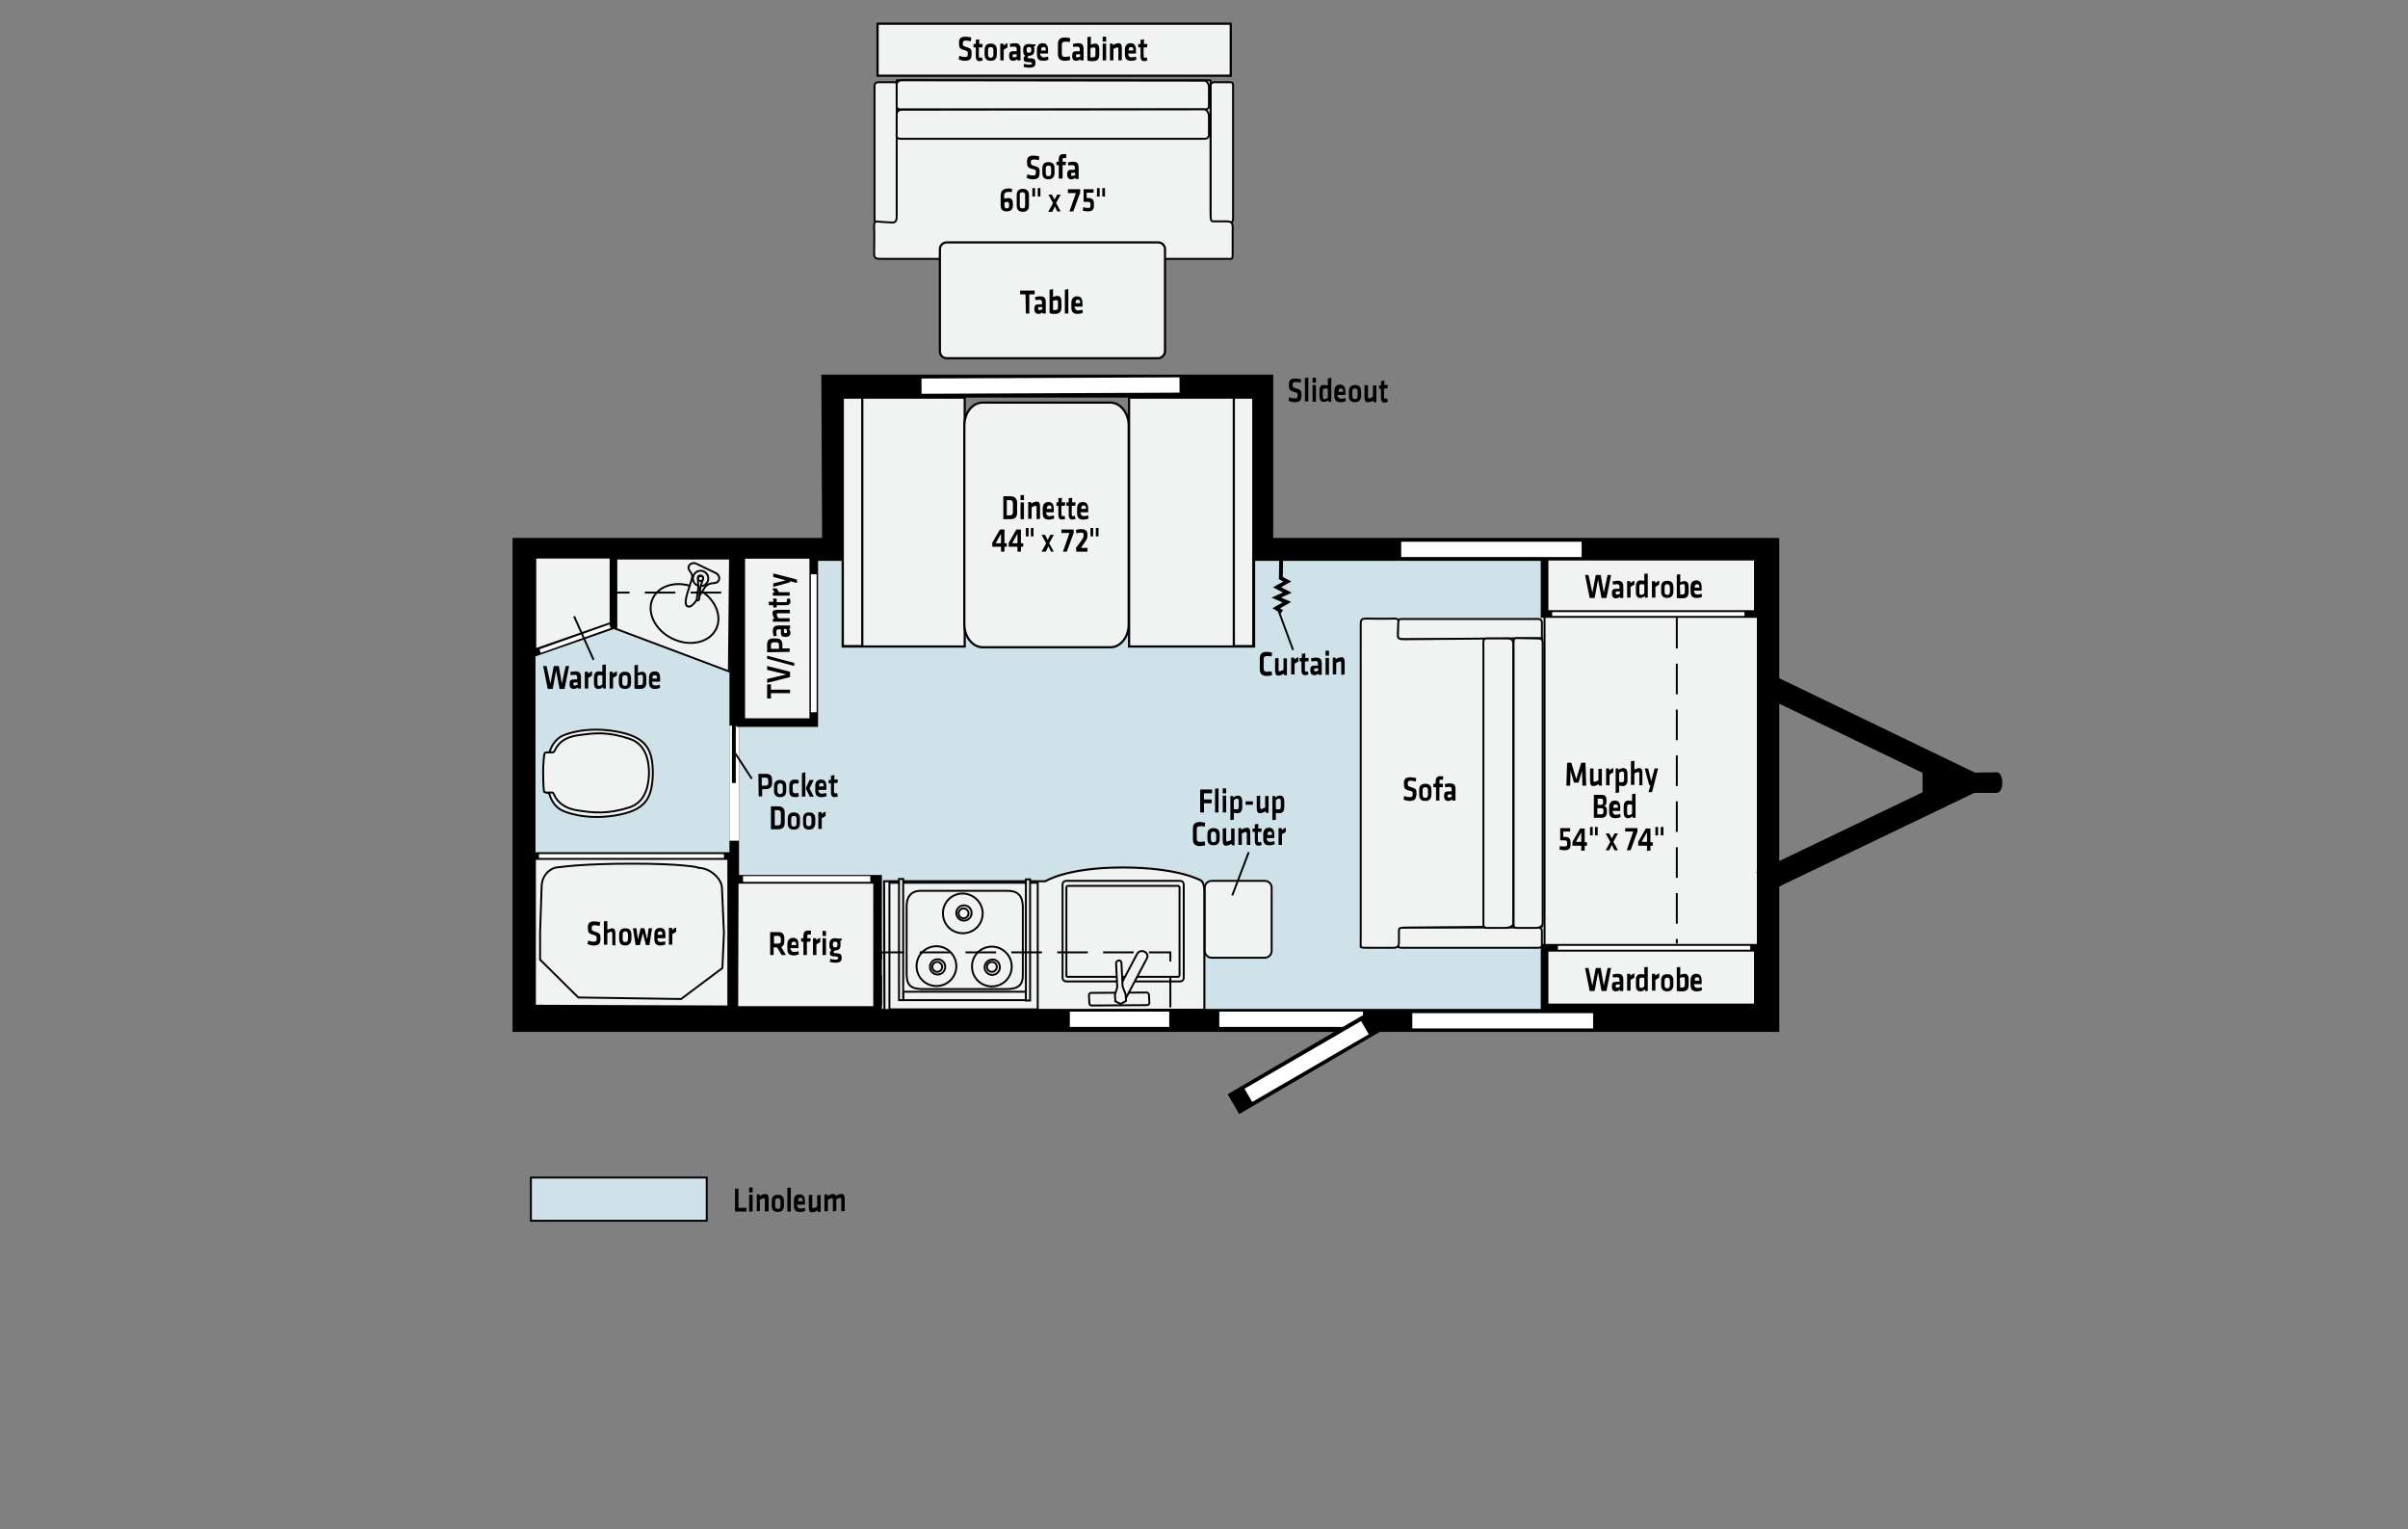 <?xml version="1.0" encoding="utf-8"?>
<!-- Generator: Adobe Illustrator 24.3.0, SVG Export Plug-In . SVG Version: 6.00 Build 0)  -->
<svg version="1.1" id="Layer_1" xmlns="http://www.w3.org/2000/svg" xmlns:xlink="http://www.w3.org/1999/xlink" x="0px" y="0px"
	 viewBox="0 0 630 400" style="enable-background:new 0 0 630 400;" xml:space="preserve">
<rect x="0" y="0" width="630" height="400" fill="#808080" stroke="none"/>
<style type="text/css">
	.st0{fill:#F1F2F2;stroke:#000000;stroke-width:0.5;stroke-linejoin:round;stroke-miterlimit:11.474;}
	.st1{fill:#F1F2F2;stroke:#000000;stroke-width:0.5;stroke-linejoin:round;stroke-miterlimit:11.474;}
	.st2{fill:#F1F2F2;stroke:#000000;stroke-width:0.572;}
	.st3{fill:#F1F2F2;stroke:#000000;stroke-width:0.5;}
	.st4{fill-rule:evenodd;clip-rule:evenodd;fill:#D0E2E9;}
	.st5{fill:none;stroke:#000000;stroke-width:6;}
	.st6{fill:none;stroke:#FFFFFF;stroke-width:4;}
	.st7{fill:none;stroke:#FFFFFF;}
	.st8{fill:#F1F2F2;stroke:#000000;stroke-width:2;}
	.st9{fill:#F1F2F2;stroke:#000000;stroke-width:0.496;stroke-linejoin:round;stroke-miterlimit:11.474;}
	.st10{fill:none;stroke:#000000;stroke-width:0.5;}
	.st11{fill:none;stroke:#000000;stroke-width:0.5;stroke-dasharray:8,4;}
	.st12{fill:#F1F2F2;stroke:#000000;stroke-width:0.532;}
	.st13{fill:none;stroke:#000000;}
	.st14{fill:none;stroke:#000000;stroke-width:2.5;}
	.st15{fill:none;stroke:#FFFFFF;stroke-width:2.5;}
	.st16{fill:#F1F2F2;stroke:#000000;stroke-width:0.5;stroke-miterlimit:11.474;}
	.st17{fill:#F1F2F2;stroke:#000000;stroke-width:2.25;}
	.st18{fill:none;stroke:#FFFFFF;stroke-width:1.5;}
	.st19{fill:#F1F2F2;stroke:#000000;stroke-width:2.253;}
	.st20{fill:#F1F2F2;stroke:#000000;stroke-width:0.5;stroke-miterlimit:4;}
	.st21{enable-background:new    ;}
	.st22{fill-rule:evenodd;clip-rule:evenodd;fill:#D0E2E9;stroke:#000000;stroke-width:0.5;}
</style>
<g id="Layer_1_1_">
	<path class="st0" d="M233.9,58.2c0.6,0,0.8-0.4,0.8-1c0-0.6,0-33.8,0-34.7c0-0.9-0.2-1-0.9-1c-0.7,0-3.7,0-4.1,0
		c-0.4,0-0.9,0.3-0.9,1c0,0.7,0,33.9,0,34.7c0,0.8,0.3,1.1,0.7,1.1C229.9,58.2,233.9,58.2,233.9,58.2z"/>
	<path class="st0" d="M321.8,58.2c0.6,0,0.8-0.4,0.8-1c0-0.6,0-33.8,0-34.7c0-0.9-0.2-1-0.9-1s-3.7,0-4.1,0c-0.4,0-0.9,0.3-0.9,1
		c0,0.7,0,33.9,0,34.7c0,0.8,0.3,1.1,0.7,1.1C317.8,58.2,321.8,58.2,321.8,58.2z"/>
	<path class="st1" d="M230.2,58c-0.8,0-1.6-0.5-1.5,1.4s0,5.5,0,6.7s0.1,1.6,1.7,1.6c1.6,0,89.9,0,90.9,0s1.2,0.2,1.2-1.2
		s0-6.2,0-7.1c0-0.8-0.1-1.5-1.6-1.5s-2.3,0-3.2,0s-1,0-1-2.8s0-34.1,0-34.1h-82.1c0,0,0,34.5,0,35.7c0,1.1-0.4,1.5-1.1,1.5
		C232.7,58.2,230.2,58,230.2,58z"/>
	<path class="st0" d="M234.6,27.6c0,0-0.2,1,1,1c1.3,0,78.7,0,79.7,0s1-0.8,1-0.8s0-4.1,0-5s-0.6-1.7-1.3-1.7c-1,0-78.2-0.1-79-0.1
		s-1.4,0.4-1.4,1.2C234.6,23,234.6,27.6,234.6,27.6z"/>
	<path class="st0" d="M234.6,35.1c0,0-0.3,1.2,0.9,1.2c1.3,0,78.7,0,79.7,0s1.1-0.9,1.1-0.9s0-4.1,0-5s-0.6-1.8-1.3-1.8
		c-1,0-78.2,0.1-79,0.1s-1.4,0.4-1.4,1.2S234.6,35.1,234.6,35.1z"/>
	<path class="st2" d="M303,93.7h-55.3c-1,0-1.8-0.8-1.8-1.8V65.2c0-1,0.8-1.8,1.8-1.8H303c1,0,1.8,0.8,1.8,1.8V92
		C304.7,92.9,303.9,93.7,303,93.7z"/>
	<rect x="229.6" y="6.2" class="st2" width="92.4" height="13.6"/>
	<g id="galley_sink_2_">
		<path class="st3" d="M278.4,235c-0.1-1.5,1.2-2.8,2.9-2.8l27.3,0c1.7,0,3.1,1.2,3.2,2.7l0.2,19.6c0.1,1.5-1.2,2.8-3,2.8l-27.3,0
			c-1.7,0-3.1-1.2-3.2-2.7L278.4,235z"/>
		<path class="st3" d="M280.1,236.7c-0.1-1.5,1.4-2.8,3.2-2.8l23.5,0.1c1.9,0,3.4,1.2,3.5,2.7l0.1,16.5c0.1,1.5-1.4,2.8-3.2,2.8
			l-23.5,0c-1.9,0-3.4-1.2-3.5-2.7L280.1,236.7z"/>
		<g>
			<path class="st3" d="M302.6,261.6c0.4,0,0.6-0.3,0.6-0.6l-0.1-2.1c0-0.3-0.3-0.6-0.6-0.6l-14.5,0.1c-0.4,0-0.6,0.3-0.6,0.6
				l0.1,2.1c0,0.3,0.3,0.6,0.6,0.6L302.6,261.6z"/>
			<path class="st3" d="M302.6,249.2c0.3-0.6,0-1.4-0.7-1.7l0,0c-0.7-0.3-1.5-0.1-1.9,0.6l-5.6,10.6c-0.3,0.6,0,1.4,0.7,1.7l0,0
				c0.7,0.3,1.5,0.1,1.9-0.6L302.6,249.2z"/>
			<path class="st3" d="M294.6,250.5l0.3,6.3l-0.6,2l0.1,1.7l1.4,0.7l1.4-0.8l-0.1-1.7l-0.8-2.1l-0.3-6.2c0-0.3-0.3-0.6-0.7-0.6
				C294.8,250,294.6,250.2,294.6,250.5z"/>
		</g>
	</g>
	<polyline id="Floor_1_" class="st4" points="460.8,142.9 460.8,266.6 137,266.6 137,142.9 	"/>
	<polygon class="st5" points="462.5,143.7 462.5,266.9 137.1,266.9 137.1,143.7 218.1,143.7 217.9,101 330.1,101 330.1,143.7 	"/>
	<g id="Dinette_1_">
		<rect x="220.5" y="104" class="st2" width="31.9" height="65.1"/>
		<rect x="295.4" y="104" class="st2" width="32.7" height="65.1"/>
		<path class="st2" d="M295.3,163.3c0,3.3-2.1,6-4.8,6h-33.4c-2.6,0-4.8-2.7-4.8-6v-52c0-3.3,2.1-6,4.8-6h33.4c2.6,0,4.8,2.7,4.8,6
			V163.3z"/>
		<rect x="322.8" y="104" class="st2" width="5.1" height="65"/>
		<rect x="220.5" y="104" class="st2" width="5.1" height="65"/>
	</g>
	<line id="window_1_" class="st6" x1="308.6" y1="100.7" x2="241.1" y2="101"/>
	<rect id="Bed" x="404.1" y="161.2" class="st3" width="55.8" height="88.1"/>
	<g id="Shell">
		<g id="Towbar_1_">
			<polyline class="st5" points="461.1,178.6 515.2,204.7 460.8,230.8 			"/>
			<polygon points="503,196.6 503,212.9 518.1,205.1 			"/>
			<path d="M515.4,202.1c0,0,5.4-0.1,7.1-0.1c1.7,0,2,5.4-0.2,5.4c-2.1,0-7.2,0-7.2,0S515.4,201.8,515.4,202.1z"/>
		</g>
	</g>
	<g id="cabinDoor">
		<line id="entry" class="st6" x1="319" y1="266.6" x2="356.6" y2="266.6"/>
		<line class="st5" x1="322.7" y1="288.8" x2="360.7" y2="266.6"/>
		<line class="st6" x1="326.6" y1="286.5" x2="357.1" y2="268.8"/>
	</g>
	<g id="Pantry_1_">
		<line class="st7" x1="209.6" y1="189.5" x2="209.6" y2="150.2"/>
	</g>
	<g id="Wardrobe_1_">
		<rect x="404.1" y="145.6" class="st8" width="55.8" height="15"/>
		<line class="st7" x1="456.4" y1="160.6" x2="406.1" y2="160.6"/>
		<rect x="404.1" y="247.9" class="st8" width="55.8" height="15.6"/>
		<line class="st7" x1="407.6" y1="247.9" x2="457.9" y2="247.9"/>
	</g>
	<g id="Sofa_1_">
		<path class="st0" d="M365.7,166.5c0,0.5,0.4,0.7,1,0.7c0.6,0,34.7,0,35.6,0s1.1-0.2,1.1-0.8s0-3.4,0-3.7s-0.3-0.8-1-0.8
			s-34.8,0-35.6,0c-0.9,0-1.1,0.3-1.1,0.6C365.7,162.9,365.7,166.5,365.7,166.5z"/>
		<path class="st0" d="M365.7,247.2c0,0.5,0.4,0.7,1,0.7c0.6,0,34.7,0,35.6,0s1.1-0.2,1.1-0.8c0-0.6,0-3.4,0-3.7s-0.3-0.8-1-0.8
			s-34.8,0-35.6,0c-0.9,0-1.1,0.3-1.1,0.6C365.7,243.6,365.7,247.2,365.7,247.2z"/>
		<path class="st0" d="M365.8,163.2c0-0.8,0.5-1.5-1.4-1.4c-1.9,0.1-5.5,0-6.8,0c-1.3,0-1.6,0.1-1.6,1.6c0,13.7,0,94.8,0,83.4
			c0,0.9-0.2,1.1,1.3,1.1s6.4,0,7.2,0s1.5-0.1,1.5-1.5s0-2.1,0-2.9c0-0.8,0-0.9,2.9-0.9s34.6-0.3,34.6-0.3v-75.4
			c0,0-35.1,0.3-36.3,0.3s-1.5-0.3-1.5-1C365.7,165.5,365.8,163.2,365.8,163.2z"/>
		<path class="st9" d="M397,166.9c0,0-1-0.2-1,0.9c0,1.2,0,73,0,74s0.8,0.9,0.8,0.9s4.2,0,5.1,0s1.7-0.5,1.7-1.2
			c0-0.9,0-72.7,0-73.4c0-0.8-0.4-1.1-1.2-1.1S397,166.9,397,166.9z"/>
		<path class="st9" d="M389.1,167c0,0-1-0.2-1,0.9c0,1.2,0,73,0,73.9c0,0.9,0.8,0.9,0.8,0.9s4.2,0,5.1,0c0.9,0,1.9-0.5,1.9-1.1
			c0-0.9,0-72.6,0-73.4s-0.6-1.2-1.4-1.2C393.8,167,389.1,167,389.1,167z"/>
	</g>
	<g id="DividerCurtain_1_">
		<path class="st10" d="M408.3,154.1"/>
		<path class="st10" d="M397.6,154.1"/>
	</g>
	<line id="window_3_" class="st6" x1="369.5" y1="267" x2="416.8" y2="267"/>
	<line id="window_4_" class="st6" x1="279.9" y1="266.6" x2="305.9" y2="266.6"/>
	<line id="window_2_" class="st6" x1="413.8" y1="143.7" x2="366.6" y2="143.7"/>
	<line id="Overhead" class="st11" x1="438.7" y1="161.6" x2="438.7" y2="246.8"/>
	<path class="st12" d="M231.4,264.2l83.7-0.1c0,0,0-28.9,0-31.1s-0.9-2.7-0.9-2.7s-5.8-3.4-20.5-3.4s-20.2,3.6-20.2,3.6h-42.2
		L231.4,264.2z"/>
	<g>
		<g>
			<rect x="232.7" y="230.9" class="st3" width="38.8" height="33.1"/>
			<rect x="236.3" y="259.4" class="st10" width="32.1" height="2.2"/>
			<rect x="235.2" y="229.9" class="st3" width="1.1" height="31.7"/>
			<rect x="268.4" y="230" class="st3" width="1.1" height="31.7"/>
			<path class="st10" d="M267.6,254.7c0.1,3-1.2,3.9-4,4h-22.5c-2.9-0.1-3.9-1.1-3.9-4V237c0-2.2,1-4.1,3.9-4h22.5
				c2.8,0,3.9,1.4,4,4V254.7z"/>
			<path class="st10" d="M257.1,238.9c0,2.9-2.3,5.2-5.2,5.2s-5.2-2.3-5.2-5.2s2.3-5.2,5.2-5.2C254.8,233.8,257.1,236.1,257.1,238.9
				z"/>
			<path class="st10" d="M254.2,238.8c0,1.1-0.9,2-2,2c-1.1,0-2-0.9-2-2c0-1.1,0.9-2,2-2C253.3,236.8,254.2,237.7,254.2,238.8z"/>
			<path class="st10" d="M246.5,252.9c0,0.7-0.6,1.3-1.3,1.3c-0.7,0-1.3-0.6-1.3-1.3c0-0.7,0.6-1.3,1.3-1.3
				C245.9,251.6,246.5,252.2,246.5,252.9z"/>
			<path class="st10" d="M260.8,252.9c0,0.7-0.6,1.3-1.3,1.3c-0.7,0-1.3-0.6-1.3-1.3c0-0.7,0.6-1.3,1.3-1.3
				C260.3,251.6,260.8,252.2,260.8,252.9z"/>
			<path class="st10" d="M253.4,238.9c0,0.7-0.6,1.3-1.3,1.3c-0.7,0-1.3-0.6-1.3-1.3c0-0.7,0.6-1.3,1.3-1.3
				C252.8,237.6,253.4,238.2,253.4,238.9z"/>
			<path class="st10" d="M247.3,252.9c0,1.1-0.9,2-2,2c-1.1,0-2-0.9-2-2s0.9-2,2-2C246.4,250.9,247.3,251.8,247.3,252.9z"/>
			<path class="st10" d="M261.6,253c0,1.1-0.9,2-2,2s-2-0.9-2-2s0.9-2,2-2C260.7,250.9,261.6,251.8,261.6,253z"/>
			<path class="st10" d="M250.2,252.7c0,2.9-2.3,5.2-5.2,5.2s-5.2-2.3-5.2-5.2s2.3-5.2,5.2-5.2S250.2,249.9,250.2,252.7z"/>
			<path class="st10" d="M264.7,252.8c0,2.9-2.3,5.2-5.2,5.2s-5.2-2.3-5.2-5.2s2.3-5.2,5.2-5.2C262.4,247.6,264.7,250,264.7,252.8z"
				/>
		</g>
	</g>
	<polyline class="st13" points="335.2,145.8 335.1,151.2 336.8,152.1 334.1,153.6 336.8,155 333.9,156.3 336.7,157.5 333.9,159.1 
		335.4,160 	"/>
	<g id="Door">
		<line class="st14" x1="192.1" y1="144.9" x2="192.1" y2="263.9"/>
	</g>
	<line class="st15" x1="192.1" y1="219.9" x2="192.1" y2="189.8"/>
	<line class="st13" x1="192" y1="170.7" x2="192" y2="204.8"/>
	<polygon class="st3" points="190.7,175.6 160.1,164.1 160.1,146.1 191,146.1 	"/>
	<g id="Toilet">
		<path class="st16" d="M143.2,197c0,0,0.4,0.1,0.7-0.6c0.2-0.7,1.2-3.3,3.9-4.2c0,0,5.2-2.3,13.3-0.9c7.9,1.4,9.7,4.5,9.7,11.1v0
			c-0.2,6.6-2,9.6-9.9,10.9c-8.1,1.3-13.3-1.1-13.3-1.1c-2.7-1-3.6-3.6-3.8-4.3c-0.2-0.7-0.7-0.6-0.7-0.6L143.2,197z"/>
		<path class="st16" d="M169.8,202.3c-0.1,2.2-0.4,7.4-5.2,8.9c-5.7,1.8-9.3,1.4-13.3,0.8c-4.9-0.7-6.1-3.6-6.3-4.1
			c-0.3-0.5-0.2-0.6-0.7-0.6s-0.1,0-1.1,0s-0.9-0.3-0.9-0.6c-0.1-0.4-0.2-2.6-0.2-4.6V202c0-2,0.2-4.2,0.3-4.6c0.1-0.4,0-0.6,1-0.6
			c1,0,0.6,0,1.1,0s0.4-0.2,0.7-0.6c0.3-0.5,1.3-3.3,6.2-3.9c4.2-0.6,7.6-1,13.5,1C169.5,194.9,169.8,200.1,169.8,202.3z"/>
	</g>
	<g id="Shower_1_">
		<polygon class="st8" points="139.2,263.8 139.2,223.9 143.4,223.9 164.6,223.9 187.2,223.9 191.3,223.9 191.3,264 		"/>
		<polyline class="st7" points="141,223.9 164.4,223.9 189.4,223.9 		"/>
	</g>
	<g id="Pantry_2_">
		<rect x="193.8" y="145" class="st17" width="19.1" height="44"/>
		<line class="st18" x1="212.9" y1="186.3" x2="212.9" y2="150.2"/>
	</g>
	<g id="Wardrobe">
		<polygon class="st8" points="160.5,145.1 139.3,145.1 139.3,170.9 160.5,163.5 		"/>
		<line class="st7" x1="159.6" y1="163.8" x2="141.3" y2="170.3"/>
	</g>
	<g id="refrig">
		<polygon class="st19" points="192.1,230 229.6,230 229.6,264.3 192,264.3 		"/>
		<line class="st18" x1="194.4" y1="229.9" x2="227.7" y2="229.9"/>
	</g>
	<path class="st3" d="M165.3,225.9c-13,0-18.8,0.9-18.8,0.9c-2.7,0-4.8,2.3-4.8,5.2l-0.4,12v7l10,9.9l26.9,0.4l10.8-8.1l0.4-9.1
		l-0.5-11.6c0-2.9-3.4-5.5-6.1-5.5C182.8,226.8,178.2,225.9,165.3,225.9z"/>
	<g>
		<g>
			
				<ellipse transform="matrix(0.436 -0.9 0.9 0.436 -43.536 251.641)" class="st20" cx="179.1" cy="160.6" rx="7.3" ry="9.2"/>
			<path class="st3" d="M188,151.9c-0.4,0.7-1.4,0.6-1.9,0.7s-1.2,0.3-1.8,1.2c-1.4,2-3,5.4-4.4,4.8c-1.3-0.6,0.2-4.1,0.9-6.5
				c0.4-1.1,0.4-1.6,0.1-2.1c-0.3-0.5-1-1.2-0.7-1.9l0,0c0.3-0.7,1.2-1,1.9-0.7l5.2,2.5C188.1,150.3,188.4,151.2,188,151.9
				L188,151.9z"/>
		</g>
		<path class="st3" d="M184.2,149.5c1,0.5,1.4,1.7,0.9,2.7c-0.5,1-1.7,1.4-2.7,0.9s-1.4-1.7-0.9-2.7
			C182,149.4,183.2,149,184.2,149.5z"/>
		<path class="st3" d="M182.6,151.6l0.1,2.1c0,0-0.3,2.4-0.4,2.9c0,0.6,0.5,0.6,0.6,0.1s0.3-2.4,0.3-2.9s0.6-1.8,0.7-2.3
			c0.1-0.4,0.1-0.9-0.7-1C182.4,150.6,182.6,151.3,182.6,151.6z"/>
		<path class="st3" d="M183.6,150.7c0.3,0.2,0.5,0.6,0.3,0.9s-0.6,0.5-0.9,0.3s-0.5-0.6-0.3-0.9S183.2,150.6,183.6,150.7z"/>
	</g>
	<polyline id="Overhead_5_" class="st11" points="191.2,145.5 191.2,155 160.9,155 160.9,145.5 	"/>
	<path class="st3" d="M330.9,250.5H317c-1,0-1.8-0.8-1.8-1.8v-16.5c0-1,0.8-1.8,1.8-1.8h13.9c1,0,1.8,0.8,1.8,1.8v16.5
		C332.7,249.7,331.9,250.5,330.9,250.5z"/>
	<g>
		<g>
			<path class="st3" d="M278,255.8v-24.5c0-0.5,0.4-0.9,0.9-0.9h29.9c0.5,0,0.9,0.4,0.9,0.9v24.5c0,0.5-0.4,0.9-0.9,0.9h-29.9
				C278.4,256.7,278,256.3,278,255.8z"/>
			<path class="st3" d="M279,255.2v-23.1c0-0.2,0.2-0.4,0.4-0.4h28.8c0.2,0,0.4,0.2,0.4,0.4v23c0,0.2-0.2,0.4-0.4,0.4h-28.8
				C279.2,255.6,279,255.4,279,255.2z"/>
		</g>
		<g>
			<path class="st3" d="M300.1,262.9c0.4,0,0.6-0.3,0.6-0.6l-0.1-2.1c0-0.3-0.3-0.6-0.6-0.6l-14.5,0.1c-0.4,0-0.6,0.3-0.6,0.6
				l0.1,2.1c0,0.3,0.3,0.6,0.6,0.6L300.1,262.9z"/>
			<path class="st3" d="M300.1,250.6c0.3-0.6,0-1.4-0.7-1.7l0,0c-0.7-0.3-1.5-0.1-1.9,0.6l-5.6,10.6c-0.3,0.6,0,1.4,0.7,1.7l0,0
				c0.7,0.3,1.5,0.1,1.9-0.6L300.1,250.6z"/>
			<path class="st3" d="M292,251.9l0.3,6.3l-0.6,2l0.1,1.7l1.4,0.7l1.4-0.8l-0.1-1.7l-0.8-2.1l-0.3-6.2c0-0.3-0.3-0.6-0.7-0.6
				C292.3,251.3,292,251.6,292,251.9z"/>
		</g>
	</g>
	<polyline id="Overhead_1_" class="st11" points="306.2,263.5 306.2,249.1 230.5,249.1 230.5,263.5 	"/>
</g>
<g id="copy">
	<g>
		<g class="st21">
			<path d="M268.3,77h-1.4v-1h3.8v1h-1.4v5h-0.9L268.3,77L268.3,77z"/>
			<path d="M273.6,82h-0.8l-0.1-0.3c-0.3,0.3-0.7,0.4-1.1,0.4c-0.7,0-1-0.6-1-1.3c0-0.9,0.3-1.2,1.1-1.2h0.9v-0.5
				c0-0.5-0.1-0.7-0.7-0.7c-0.3,0-0.7,0.1-1,0.1l-0.1-0.8c0.4-0.1,0.9-0.2,1.3-0.2c1.2,0,1.5,0.5,1.5,1.6L273.6,82L273.6,82z
				 M272.7,80.3H272c-0.3,0-0.4,0.1-0.4,0.4c0,0.3,0.1,0.4,0.4,0.4c0.3,0,0.5-0.1,0.7-0.2L272.7,80.3L272.7,80.3z"/>
			<path d="M277.7,80.3c0,1.1-0.3,1.8-1.7,1.8c-0.4,0-1,0-1.4-0.2v-6.1l0.9-0.2v2.1c0.3-0.1,0.7-0.3,1.1-0.3c0.8,0,1.1,0.6,1.1,1.5
				V80.3z M275.6,81.1c0.2,0,0.4,0,0.5,0c0.6,0,0.7-0.3,0.7-0.8V79c0-0.3-0.1-0.5-0.5-0.5c-0.3,0-0.6,0.1-0.8,0.2V81.1z"/>
			<path d="M278.6,82v-6.2l0.9-0.2V82H278.6z"/>
			<path d="M282.1,81.2c0.4,0,0.7-0.1,1.1-0.2l0.1,0.8c-0.4,0.2-0.9,0.3-1.4,0.3c-1.2,0-1.6-0.6-1.6-1.7v-1.2c0-0.9,0.4-1.7,1.5-1.7
				s1.4,0.8,1.4,1.8v0.9h-2.1v0.2C281.4,80.9,281.5,81.2,282.1,81.2z M281.4,79.3h1.2v-0.2c0-0.4-0.1-0.7-0.6-0.7
				c-0.5,0-0.6,0.3-0.6,0.7V79.3z"/>
		</g>
	</g>
	<g>
		<g class="st21">
			<path d="M270.2,46.9c-0.6,0-1.2-0.2-1.6-0.4l0.2-0.9c0.5,0.2,0.9,0.3,1.4,0.3c0.7,0,0.8-0.2,0.8-0.8c0-0.7,0-0.7-0.9-0.9
				c-1.2-0.3-1.4-0.6-1.4-1.9c0-1.1,0.4-1.6,1.7-1.6c0.4,0,1,0.1,1.5,0.2l-0.1,1c-0.4-0.1-0.9-0.2-1.3-0.2c-0.6,0-0.8,0.2-0.8,0.7
				c0,0.7,0,0.7,0.9,1c1.4,0.4,1.4,0.6,1.4,1.9C271.9,46.3,271.7,46.9,270.2,46.9z"/>
			<path d="M274.3,46.9c-1.3,0-1.6-0.8-1.6-1.7v-1.1c0-0.9,0.3-1.7,1.6-1.7s1.6,0.8,1.6,1.7v1.1C275.9,46.1,275.5,46.9,274.3,46.9z
				 M274.3,43.3c-0.5,0-0.7,0.3-0.7,0.8v1.2c0,0.5,0.2,0.8,0.7,0.8s0.7-0.3,0.7-0.8V44C275,43.5,274.8,43.3,274.3,43.3z"/>
			<path d="M278.9,41.4c-0.2,0-0.4-0.1-0.5-0.1c-0.4,0-0.4,0.2-0.4,0.5v0.5h0.9l-0.1,0.9H278v3.5H277v-3.5h-0.6v-0.9h0.6v-0.6
				c0-0.9,0.4-1.4,1.2-1.4c0.3,0,0.6,0,0.8,0.1L278.9,41.4z"/>
			<path d="M282.2,46.8h-0.8l-0.1-0.3c-0.3,0.3-0.7,0.4-1.1,0.4c-0.7,0-1-0.6-1-1.3c0-0.9,0.3-1.2,1.1-1.2h0.9v-0.5
				c0-0.5-0.1-0.7-0.7-0.7c-0.3,0-0.7,0-1,0.1l-0.1-0.8c0.4-0.1,0.9-0.2,1.3-0.2c1.2,0,1.5,0.5,1.5,1.6L282.2,46.8L282.2,46.8z
				 M281.3,45.2h-0.7c-0.3,0-0.4,0.1-0.4,0.4c0,0.3,0.1,0.4,0.4,0.4c0.3,0,0.5-0.1,0.7-0.2L281.3,45.2L281.3,45.2z"/>
		</g>
		<g class="st21">
			<path d="M262.8,52c0.3-0.1,0.6-0.2,0.9-0.2c0.9,0,1.3,0.4,1.3,1.5v0.4c0,0.9-0.4,1.6-1.6,1.6c-1.3,0-1.6-0.7-1.6-1.7v-2.2
				c0-1.6,0.7-2.1,2.1-2.1c0.3,0,0.6,0,0.9,0.1l-0.1,0.9c-0.2-0.1-0.6-0.1-0.7-0.1c-0.9,0-1.3,0.2-1.3,1.1L262.8,52L262.8,52z
				 M262.8,53v0.8c0,0.5,0.2,0.7,0.6,0.7c0.5,0,0.6-0.2,0.6-0.7v-0.4c0-0.4-0.2-0.6-0.5-0.6C263.3,52.8,263,52.9,262.8,53z"/>
			<path d="M269.2,53.8c0,0.9-0.4,1.6-1.6,1.6c-1.2,0-1.6-0.7-1.6-1.6V51c0-0.9,0.4-1.6,1.6-1.6s1.6,0.7,1.6,1.6V53.8z M266.8,53.7
				c0,0.5,0.1,0.8,0.7,0.8c0.6,0,0.7-0.2,0.7-0.8v-2.6c0-0.5-0.1-0.8-0.7-0.8c-0.6,0-0.7,0.2-0.7,0.8V53.7z"/>
		</g>
		<g class="st21">
			<path d="M270.1,51.4v-2.2h0.7v2.2H270.1z M271.5,51.4v-2.2h0.7v2.2H271.5z"/>
		</g>
		<g class="st21">
			<path d="M274.3,55.3l1.2-2.2l-1.2-2.2h0.9l0.7,1.3l0.7-1.3h0.9l-1.2,2.2l1.2,2.2h-0.9L276,54l-0.7,1.4H274.3z"/>
			<path d="M279.5,49.5h3.1v0.9l-1.8,4.9h-1l1.7-4.8h-2.1V49.5z"/>
			<path d="M283.4,49.5h2.7v0.9h-1.8v1.4c0.3,0,0.4,0,0.7,0c0.9,0.1,1.2,0.6,1.2,1.4v0.6c0,0.9-0.3,1.5-1.6,1.5
				c-0.5,0-0.9-0.1-1.3-0.2l0.1-0.9c0.4,0.1,0.8,0.2,1.2,0.2c0.7,0,0.7-0.2,0.7-0.7v-0.3c0-0.4-0.1-0.6-0.6-0.6c-0.5,0-0.8,0-1.2,0
				V49.5z"/>
		</g>
		<g class="st21">
			<path d="M287,51.4v-2.2h0.7v2.2H287z M288.4,51.4v-2.2h0.7v2.2H288.4z"/>
		</g>
	</g>
	<g>
		<g class="st21">
			<path d="M252.4,15.9c-0.6,0-1.2-0.2-1.6-0.4l0.2-0.9c0.5,0.2,0.9,0.3,1.4,0.3c0.7,0,0.8-0.2,0.8-0.8c0-0.7,0-0.7-0.9-1
				c-1.2-0.3-1.4-0.6-1.4-1.9c0-1.1,0.4-1.6,1.7-1.6c0.4,0,1,0.1,1.5,0.2l-0.1,1c-0.4-0.1-0.9-0.2-1.3-0.2c-0.6,0-0.8,0.2-0.8,0.7
				c0,0.7,0,0.7,0.9,1c1.4,0.4,1.4,0.7,1.4,1.8C254.2,15.3,253.9,15.9,252.4,15.9z"/>
			<path d="M257.1,15.8c-0.2,0.1-0.6,0.2-0.8,0.2c-0.7,0-1-0.4-1-1.2v-2.4h-0.6v-0.9h0.6v-1.1l0.9-0.1v1.2h0.9l-0.1,0.9h-0.9v2.3
				c0,0.2,0.1,0.4,0.3,0.4c0.1,0,0.3,0,0.5-0.1L257.1,15.8z"/>
			<path d="M259.2,15.9c-1.3,0-1.6-0.8-1.6-1.7v-1.1c0-0.9,0.3-1.7,1.6-1.7s1.6,0.8,1.6,1.7v1.1C260.8,15.1,260.5,15.9,259.2,15.9z
				 M259.2,12.3c-0.5,0-0.7,0.3-0.7,0.8v1.2c0,0.5,0.2,0.8,0.7,0.8c0.5,0,0.7-0.3,0.7-0.8v-1.2C259.9,12.6,259.7,12.3,259.2,12.3z"
				/>
			<path d="M263.6,12.4c-0.4,0.2-0.6,0.4-1,0.6v2.8h-0.9v-4.4h0.8l0.1,0.5c0.2-0.2,0.6-0.5,1-0.6L263.6,12.4z"/>
			<path d="M267,15.8h-0.8l-0.1-0.3c-0.3,0.3-0.7,0.4-1.1,0.4c-0.7,0-1-0.5-1-1.3c0-0.9,0.3-1.2,1.1-1.2h0.9v-0.5
				c0-0.5-0.1-0.7-0.7-0.7c-0.3,0-0.7,0-1,0.1l-0.1-0.8c0.4-0.1,0.9-0.2,1.3-0.2c1.2,0,1.5,0.5,1.5,1.6L267,15.8L267,15.8z
				 M266,14.2h-0.7c-0.3,0-0.4,0.1-0.4,0.4c0,0.3,0.1,0.4,0.4,0.4c0.3,0,0.5-0.1,0.7-0.2L266,14.2L266,14.2z"/>
			<path d="M269,14.7c-0.1,0.1-0.2,0.2-0.2,0.3c0,0.1,0.1,0.2,0.2,0.2c0.4,0,0.6,0.1,1.1,0.1c0.6,0.1,0.8,0.4,0.8,1.1
				c0,0.9-0.3,1.3-1.7,1.3c-0.4,0-1-0.1-1.4-0.2l0.1-0.8c0.4,0.1,0.8,0.2,1.2,0.2c0.7,0,0.9-0.1,0.9-0.3c0-0.3-0.1-0.3-0.4-0.3
				c-0.4,0-0.6-0.1-1.1-0.1c-0.5-0.1-0.7-0.3-0.7-0.8c0-0.4,0.2-0.6,0.4-0.8c-0.3-0.2-0.5-0.7-0.5-1.2v-0.4c0-0.9,0.4-1.5,1.5-1.5
				c0.2,0,0.5,0,0.6,0.1h1.1V12c-0.1,0-0.3,0.1-0.4,0.1c0.1,0.2,0.1,0.4,0.1,0.7v0.4c0,0.9-0.4,1.4-1.5,1.4
				C269.1,14.7,269,14.7,269,14.7z M269.2,12.3c-0.4,0-0.6,0.2-0.6,0.6v0.3c0,0.4,0.2,0.6,0.6,0.6c0.4,0,0.6-0.2,0.6-0.6v-0.3
				C269.8,12.4,269.7,12.3,269.2,12.3z"/>
			<path d="M273.1,15c0.4,0,0.7-0.1,1.1-0.2l0.1,0.8c-0.4,0.2-0.9,0.3-1.4,0.3c-1.2,0-1.6-0.6-1.6-1.7v-1.2c0-0.9,0.4-1.7,1.5-1.7
				s1.4,0.8,1.4,1.8v0.9h-2.1v0.2C272.4,14.8,272.6,15,273.1,15z M272.4,13.2h1.2V13c0-0.4-0.1-0.7-0.6-0.7c-0.5,0-0.6,0.3-0.6,0.7
				V13.2z"/>
			<path d="M276.8,11.5c0-1.1,0.5-1.7,1.8-1.7c0.5,0,1,0.1,1.4,0.2l-0.1,1c-0.4-0.1-0.9-0.1-1.2-0.1c-0.7,0-0.9,0.3-0.9,0.9V14
				c0,0.6,0.2,0.9,0.9,0.9c0.4,0,0.8-0.1,1.2-0.2l0.1,1c-0.4,0.1-0.9,0.2-1.4,0.2c-1.2,0-1.8-0.6-1.8-1.7V11.5z"/>
			<path d="M283.5,15.8h-0.8l-0.1-0.3c-0.3,0.3-0.7,0.4-1.1,0.4c-0.7,0-1-0.5-1-1.3c0-0.9,0.3-1.2,1.1-1.2h0.9v-0.5
				c0-0.5-0.1-0.7-0.7-0.7c-0.3,0-0.7,0-1,0.1l-0.1-0.8c0.4-0.1,0.9-0.2,1.3-0.2c1.2,0,1.5,0.5,1.5,1.6L283.5,15.8L283.5,15.8z
				 M282.6,14.2h-0.7c-0.3,0-0.4,0.1-0.4,0.4c0,0.3,0.1,0.4,0.4,0.4c0.3,0,0.5-0.1,0.7-0.2L282.6,14.2L282.6,14.2z"/>
			<path d="M287.6,14.2c0,1.1-0.3,1.8-1.7,1.8c-0.4,0-1,0-1.4-0.2V9.7l0.9-0.1v2.1c0.3-0.1,0.7-0.3,1.1-0.3c0.8,0,1.1,0.6,1.1,1.5
				V14.2z M285.4,15c0.2,0,0.4,0,0.5,0c0.6,0,0.7-0.3,0.7-0.8v-1.3c0-0.3-0.1-0.5-0.5-0.5c-0.3,0-0.6,0.1-0.8,0.2V15z"/>
			<path d="M288.5,10.8V9.6h0.9v1.3H288.5z M288.5,15.8v-4.4h0.9v4.4L288.5,15.8L288.5,15.8z"/>
			<path d="M292.6,15.8v-3.1c0-0.2-0.1-0.3-0.3-0.3c-0.2,0-0.6,0.2-1,0.4v3h-0.9v-4.4h0.7l0.1,0.4c0.5-0.3,1-0.5,1.5-0.5
				c0.6,0,0.8,0.5,0.8,1.3v3.2C293.6,15.8,292.6,15.8,292.6,15.8z"/>
			<path d="M296.1,15c0.4,0,0.7-0.1,1.1-0.2l0.1,0.8c-0.4,0.2-0.9,0.3-1.4,0.3c-1.2,0-1.6-0.6-1.6-1.7v-1.2c0-0.9,0.4-1.7,1.5-1.7
				s1.4,0.8,1.4,1.8v0.9h-2v0.2C295.3,14.8,295.5,15,296.1,15z M295.3,13.2h1.2V13c0-0.4-0.1-0.7-0.6-0.7c-0.4,0-0.6,0.3-0.6,0.7
				V13.2z"/>
			<path d="M300.2,15.8c-0.2,0.1-0.6,0.2-0.8,0.2c-0.7,0-1-0.4-1-1.2v-2.4h-0.6v-0.9h0.6v-1.1l0.9-0.1v1.2h0.9l-0.1,0.9h-0.9v2.3
				c0,0.2,0.1,0.4,0.3,0.4c0.1,0,0.3,0,0.5-0.1L300.2,15.8z"/>
		</g>
	</g>
	<g class="st21">
		<path d="M413,204.7h-1.2l-0.9-3.1l-0.1,3.9h-1l0.2-6h1.1l1.3,4.3l1.3-4.3h1.1l0.2,6h-1l-0.1-3.9L413,204.7z"/>
		<path d="M416.9,201v3.1c0,0.2,0.1,0.4,0.3,0.4c0.2,0,0.6-0.2,1-0.4v-3h0.9v4.4h-0.7l-0.1-0.4c-0.5,0.3-1,0.5-1.5,0.5
			c-0.6,0-0.8-0.5-0.8-1.3V201L416.9,201L416.9,201z"/>
		<path d="M422.1,202c-0.4,0.2-0.6,0.4-1,0.6v2.8h-0.9v-4.4h0.8l0.1,0.5c0.2-0.2,0.6-0.5,1-0.6L422.1,202z"/>
		<path d="M425.8,204c0,1-0.4,1.6-1.2,1.6c-0.3,0-0.7-0.1-1-0.1v1.8l-0.9,0.1V201h0.7l0.1,0.4c0.3-0.3,0.7-0.5,1.2-0.5
			c0.7,0,1.1,0.5,1.1,1.5L425.8,204L425.8,204z M423.6,204.5c0.2,0.1,0.5,0.1,0.8,0.1c0.3,0,0.5-0.2,0.5-0.6v-1.6
			c0-0.4-0.1-0.6-0.5-0.6c-0.3,0-0.6,0.2-0.8,0.4L423.6,204.5L423.6,204.5z"/>
		<path d="M428.9,205.4v-3.1c0-0.2-0.1-0.4-0.3-0.4c-0.2,0-0.6,0.2-1,0.4v3h-0.9v-6.2l0.9-0.1v2.3c0.4-0.2,1-0.4,1.3-0.4
			c0.6,0,0.8,0.5,0.8,1.3v3.2L428.9,205.4L428.9,205.4z"/>
		<path d="M432.7,205.4l-0.5,1.8h-0.9l0.5-1.8h-0.3l-1.2-4.4h0.9l0.8,3.3l0.9-3.3h0.9L432.7,205.4z"/>
	</g>
	<g class="st21">
		<path d="M417,213.9v-6h2c1,0,1.3,0.5,1.3,1.3v0.6c0,0.5-0.2,0.8-0.6,1c0.5,0.1,0.7,0.5,0.7,1.1v0.6c0,0.9-0.5,1.4-1.4,1.4H417z
			 M419.4,209.4c0-0.3-0.1-0.5-0.5-0.5h-0.9v1.6h0.9c0.4,0,0.5-0.2,0.5-0.6L419.4,209.4L419.4,209.4z M419.5,212
			c0-0.4-0.1-0.6-0.5-0.6h-1.1v1.6h1c0.4,0,0.6-0.1,0.6-0.6L419.5,212L419.5,212z"/>
		<path d="M422.8,213.1c0.4,0,0.7-0.1,1.1-0.2l0.1,0.8c-0.4,0.2-0.9,0.3-1.4,0.3c-1.2,0-1.6-0.6-1.6-1.7v-1.2c0-0.9,0.4-1.7,1.5-1.7
			s1.4,0.8,1.4,1.8v0.9h-2v0.2C422.1,212.9,422.2,213.1,422.8,213.1z M422.1,211.3h1.2v-0.2c0-0.4-0.1-0.7-0.6-0.7s-0.6,0.3-0.6,0.7
			L422.1,211.3L422.1,211.3z"/>
		<path d="M424.8,211c0-1,0.4-1.6,1.2-1.6c0.3,0,0.7,0.1,1,0.1v-1.8l0.9-0.1v6.3h-0.7l-0.1-0.4c-0.3,0.3-0.7,0.5-1.2,0.5
			c-0.7,0-1.1-0.5-1.1-1.5L424.8,211L424.8,211z M427,210.5c-0.2-0.1-0.5-0.1-0.8-0.1c-0.3,0-0.5,0.2-0.5,0.6v1.6
			c0,0.4,0.1,0.6,0.5,0.6c0.3,0,0.6-0.2,0.8-0.4L427,210.5L427,210.5z"/>
	</g>
	<g class="st21">
		<path d="M408.1,216.6h2.7v0.9H409v1.4c0.3,0,0.4,0,0.7,0c0.9,0.1,1.2,0.6,1.2,1.4v0.6c0,0.9-0.3,1.5-1.6,1.5
			c-0.5,0-0.9-0.1-1.3-0.2l0.1-0.9c0.4,0.1,0.8,0.1,1.2,0.1c0.7,0,0.7-0.2,0.7-0.7v-0.3c0-0.4-0.1-0.6-0.6-0.6s-0.8,0-1.2,0V216.6z"
			/>
		<path d="M414.6,221.2v1.3h-0.9v-1.3h-2.3v-1l2-3.5h1.2v3.6h0.6v0.9H414.6z M413.7,220.2v-2.5l-1.4,2.5H413.7z"/>
		<path d="M416,218.5v-2.2h0.7v2.2H416z M417.3,218.5v-2.2h0.7v2.2H417.3z"/>
		<path d="M420.1,222.4l1.2-2.2l-1.2-2.2h0.9l0.7,1.3l0.7-1.3h0.9l-1.2,2.2l1.2,2.2h-0.9l-0.7-1.4l-0.7,1.4H420.1z"/>
		<path d="M425.3,216.6h3.1v0.9l-1.8,4.9h-1l1.7-4.9h-2.1V216.6z"/>
		<path d="M431.8,221.2v1.3h-0.9v-1.3h-2.3v-1l2-3.5h1.2v3.6h0.6v0.9H431.8z M430.9,220.2v-2.5l-1.4,2.5H430.9z"/>
		<path d="M433.1,218.5v-2.2h0.7v2.2H433.1z M434.5,218.5v-2.2h0.7v2.2H434.5z"/>
	</g>
	<g class="st21">
		<path d="M368.8,209.5c-0.6,0-1.2-0.2-1.6-0.4l0.2-0.9c0.5,0.2,0.9,0.3,1.4,0.3c0.7,0,0.8-0.2,0.8-0.8c0-0.7,0-0.7-0.9-0.9
			c-1.2-0.3-1.4-0.6-1.4-1.9c0-1.1,0.4-1.6,1.7-1.6c0.4,0,1,0.1,1.5,0.2l-0.1,0.9c-0.4-0.1-0.9-0.2-1.3-0.2c-0.6,0-0.8,0.2-0.8,0.7
			c0,0.7,0,0.7,0.9,1c1.4,0.4,1.4,0.6,1.4,1.8C370.5,208.9,370.2,209.5,368.8,209.5z"/>
		<path d="M372.9,209.5c-1.3,0-1.6-0.8-1.6-1.7v-1.1c0-0.9,0.3-1.7,1.6-1.7s1.6,0.8,1.6,1.7v1.1
			C374.5,208.7,374.1,209.5,372.9,209.5z M372.9,205.9c-0.5,0-0.7,0.3-0.7,0.8v1.2c0,0.5,0.2,0.8,0.7,0.8s0.7-0.3,0.7-0.8v-1.2
			C373.6,206.2,373.4,205.9,372.9,205.9z"/>
		<path d="M377.5,204c-0.2,0-0.4-0.1-0.5-0.1c-0.4,0-0.4,0.2-0.4,0.5v0.6h0.9l0,0.9h-0.9v3.5h-0.9v-3.5H375V205h0.6v-0.6
			c0-0.9,0.4-1.4,1.2-1.4c0.3,0,0.5,0,0.8,0.1L377.5,204z"/>
		<path d="M380.8,209.4H380l-0.1-0.3c-0.3,0.3-0.7,0.4-1.1,0.4c-0.7,0-1-0.6-1-1.3c0-0.9,0.3-1.2,1.1-1.2h0.9v-0.5
			c0-0.5-0.1-0.7-0.7-0.7c-0.3,0-0.7,0.1-1,0.1l-0.1-0.8c0.4-0.1,0.9-0.2,1.3-0.2c1.2,0,1.5,0.5,1.5,1.6L380.8,209.4L380.8,209.4z
			 M379.8,207.8h-0.7c-0.3,0-0.4,0.1-0.4,0.4c0,0.3,0.1,0.4,0.4,0.4c0.3,0,0.5-0.1,0.7-0.2V207.8z"/>
	</g>
	<g class="st21">
		<path d="M419.6,155l1-4.6h0.9l-1.2,6H419l-0.9-4.8l-0.9,4.8h-1.3l-1.2-6h0.9l1,4.6l0.9-4.6h1.3L419.6,155z"/>
		<path d="M424.7,156.4h-0.8l-0.1-0.3c-0.3,0.3-0.7,0.4-1.1,0.4c-0.7,0-1-0.6-1-1.3c0-0.9,0.3-1.2,1.1-1.2h0.9v-0.5
			c0-0.5-0.1-0.7-0.7-0.7c-0.3,0-0.7,0.1-1,0.1l-0.1-0.8c0.4-0.1,0.9-0.2,1.3-0.2c1.2,0,1.5,0.5,1.5,1.6L424.7,156.4L424.7,156.4z
			 M423.8,154.7h-0.7c-0.3,0-0.4,0.1-0.4,0.4c0,0.3,0.1,0.4,0.4,0.4c0.3,0,0.5-0.1,0.7-0.2V154.7z"/>
		<path d="M427.6,152.9c-0.4,0.2-0.6,0.4-1,0.6v2.8h-0.9V152h0.8l0.1,0.5c0.2-0.2,0.6-0.5,1-0.6L427.6,152.9z"/>
		<path d="M428,153.4c0-1,0.4-1.6,1.2-1.6c0.3,0,0.7,0.1,1,0.1v-1.8l0.9-0.1v6.3h-0.7l-0.1-0.4c-0.3,0.3-0.7,0.5-1.2,0.5
			c-0.7,0-1.1-0.5-1.1-1.5L428,153.4L428,153.4z M430.2,152.9c-0.2-0.1-0.5-0.1-0.8-0.1c-0.3,0-0.5,0.2-0.5,0.6v1.6
			c0,0.4,0.1,0.6,0.5,0.6c0.3,0,0.6-0.2,0.8-0.4L430.2,152.9L430.2,152.9z"/>
		<path d="M434.1,152.9c-0.4,0.2-0.6,0.4-1,0.6v2.8h-0.9V152h0.8l0.1,0.5c0.2-0.2,0.6-0.5,1-0.6L434.1,152.9z"/>
		<path d="M436.2,156.4c-1.3,0-1.6-0.8-1.6-1.7v-1.1c0-0.9,0.3-1.7,1.6-1.7s1.6,0.8,1.6,1.7v1.1
			C437.8,155.6,437.4,156.4,436.2,156.4z M436.2,152.8c-0.5,0-0.7,0.3-0.7,0.8v1.2c0,0.5,0.2,0.8,0.7,0.8s0.7-0.3,0.7-0.8v-1.2
			C436.8,153.1,436.7,152.8,436.2,152.8z"/>
		<path d="M441.8,154.7c0,1.1-0.3,1.8-1.7,1.8c-0.4,0-1,0-1.4-0.1v-6.1l0.9-0.1v2.1c0.3-0.1,0.7-0.3,1.1-0.3c0.8,0,1.1,0.6,1.1,1.5
			V154.7z M439.6,155.5c0.2,0,0.4,0,0.5,0c0.6,0,0.7-0.3,0.7-0.8v-1.4c0-0.4-0.1-0.5-0.5-0.5c-0.3,0-0.6,0.1-0.8,0.2L439.6,155.5
			L439.6,155.5z"/>
		<path d="M444.1,155.5c0.4,0,0.7-0.1,1.1-0.2l0.1,0.8c-0.4,0.2-0.9,0.3-1.4,0.3c-1.2,0-1.6-0.6-1.6-1.7v-1.2c0-0.9,0.4-1.7,1.5-1.7
			s1.4,0.8,1.4,1.8v0.9h-2v0.2C443.4,155.3,443.6,155.5,444.1,155.5z M443.4,153.7h1.2v-0.2c0-0.4-0.1-0.7-0.6-0.7s-0.6,0.3-0.6,0.7
			L443.4,153.7L443.4,153.7z"/>
	</g>
	<g class="st21">
		<path d="M419.6,257.8l1-4.6h0.9l-1.2,6H419l-0.9-4.8l-0.9,4.8h-1.3l-1.2-6h0.9l1,4.6l0.9-4.6h1.3L419.6,257.8z"/>
		<path d="M424.7,259.2h-0.8l-0.1-0.3c-0.3,0.3-0.7,0.4-1.1,0.4c-0.7,0-1-0.5-1-1.3c0-0.9,0.3-1.2,1.1-1.2h0.9v-0.5
			c0-0.5-0.1-0.7-0.7-0.7c-0.3,0-0.7,0-1,0.1l-0.1-0.8c0.4-0.1,0.9-0.2,1.3-0.2c1.2,0,1.5,0.5,1.5,1.6L424.7,259.2L424.7,259.2z
			 M423.8,257.5h-0.7c-0.3,0-0.4,0.1-0.4,0.4c0,0.3,0.1,0.4,0.4,0.4c0.3,0,0.5-0.1,0.7-0.2V257.5z"/>
		<path d="M427.6,255.7c-0.4,0.2-0.6,0.4-1,0.6v2.8h-0.9v-4.4h0.8l0.1,0.5c0.2-0.2,0.6-0.5,1-0.6L427.6,255.7z"/>
		<path d="M428,256.3c0-1,0.4-1.5,1.2-1.5c0.3,0,0.7,0,1,0.1V253l0.9-0.1v6.3h-0.7l-0.1-0.4c-0.3,0.3-0.7,0.5-1.2,0.5
			c-0.7,0-1.1-0.5-1.1-1.5L428,256.3L428,256.3z M430.2,255.8c-0.2-0.1-0.5-0.1-0.8-0.1c-0.3,0-0.5,0.2-0.5,0.6v1.5
			c0,0.4,0.1,0.6,0.5,0.6c0.3,0,0.6-0.2,0.8-0.4L430.2,255.8L430.2,255.8z"/>
		<path d="M434.1,255.7c-0.4,0.2-0.6,0.4-1,0.6v2.8h-0.9v-4.4h0.8l0.1,0.5c0.2-0.2,0.6-0.5,1-0.6L434.1,255.7z"/>
		<path d="M436.2,259.3c-1.3,0-1.6-0.8-1.6-1.7v-1.1c0-0.9,0.3-1.7,1.6-1.7s1.6,0.8,1.6,1.7v1.1
			C437.8,258.5,437.4,259.3,436.2,259.3z M436.2,255.7c-0.5,0-0.7,0.3-0.7,0.8v1.2c0,0.5,0.2,0.8,0.7,0.8s0.7-0.3,0.7-0.8v-1.2
			C436.8,255.9,436.7,255.7,436.2,255.7z"/>
		<path d="M441.8,257.5c0,1.1-0.3,1.8-1.7,1.8c-0.4,0-1,0-1.4-0.1V253l0.9-0.1v2.1c0.3-0.1,0.7-0.3,1.1-0.3c0.8,0,1.1,0.6,1.1,1.5
			V257.5z M439.6,258.3c0.2,0,0.4,0,0.5,0c0.6,0,0.7-0.3,0.7-0.8v-1.4c0-0.4-0.1-0.5-0.5-0.5c-0.3,0-0.6,0.1-0.8,0.2L439.6,258.3
			L439.6,258.3z"/>
		<path d="M444.1,258.4c0.4,0,0.7-0.1,1.1-0.2l0.1,0.8c-0.4,0.2-0.9,0.3-1.4,0.3c-1.2,0-1.6-0.6-1.6-1.7v-1.2c0-0.9,0.4-1.7,1.5-1.7
			s1.4,0.8,1.4,1.8v0.9h-2v0.2C443.4,258.2,443.6,258.4,444.1,258.4z M443.4,256.5h1.2v-0.2c0-0.4-0.1-0.7-0.6-0.7s-0.6,0.3-0.6,0.7
			L443.4,256.5L443.4,256.5z"/>
	</g>
	<g class="st21">
		<path d="M338.7,105.2c-0.6,0-1.2-0.2-1.6-0.4l0.2-0.9c0.5,0.2,0.9,0.3,1.4,0.3c0.7,0,0.8-0.2,0.8-0.7c0-0.7,0-0.7-0.9-1
			c-1.2-0.3-1.4-0.6-1.4-1.9c0-1.1,0.4-1.6,1.7-1.6c0.4,0,1,0.1,1.5,0.2l-0.1,0.9c-0.4-0.1-0.9-0.2-1.3-0.2c-0.6,0-0.8,0.2-0.8,0.7
			c0,0.7,0,0.7,0.9,1c1.4,0.4,1.4,0.7,1.4,1.8C340.5,104.6,340.2,105.2,338.7,105.2z"/>
		<path d="M341.4,105.1l0-6.2l0.9-0.2l0,6.3H341.4z"/>
		<path d="M343.4,105.1l0-4.4h0.9l0,4.4H343.4z M343.4,100.1l0-1.3h0.9l0,1.3H343.4z"/>
		<path d="M345.2,102.2c0-1,0.4-1.6,1.2-1.5c0.3,0,0.7,0.1,1,0.1l0-1.8l0.9-0.2l0,6.3h-0.7l-0.1-0.4c-0.3,0.3-0.7,0.4-1.2,0.4
			c-0.7,0-1.1-0.5-1.1-1.5L345.2,102.2z M347.4,101.7c-0.2-0.1-0.5-0.1-0.8-0.1c-0.3,0-0.5,0.2-0.5,0.6l0,1.6c0,0.4,0.1,0.6,0.5,0.6
			c0.3,0,0.6-0.2,0.8-0.4V101.7z"/>
		<path d="M350.9,104.3c0.4,0,0.7-0.1,1.1-0.2l0.1,0.8c-0.4,0.2-0.9,0.3-1.4,0.3c-1.2,0-1.6-0.7-1.6-1.7l0-1.2
			c0-0.9,0.4-1.7,1.5-1.7s1.4,0.8,1.4,1.8l0,0.9l-2.1,0v0.2C350.2,104.1,350.3,104.3,350.9,104.3z M350.2,102.5l1.2,0v-0.2
			c0-0.4-0.1-0.7-0.6-0.7s-0.6,0.3-0.6,0.7L350.2,102.5z"/>
		<path d="M354.5,105.2c-1.3,0-1.6-0.8-1.6-1.7l0-1.1c0-0.9,0.4-1.7,1.6-1.7c1.3,0,1.6,0.8,1.6,1.7l0,1.1
			C356.1,104.4,355.7,105.2,354.5,105.2z M354.5,101.6c-0.5,0-0.7,0.3-0.7,0.8l0,1.2c0,0.5,0.2,0.8,0.7,0.8s0.7-0.3,0.7-0.8l0-1.2
			C355.2,101.9,355,101.6,354.5,101.6z"/>
		<path d="M357.9,100.8l0,3.1c0,0.2,0.1,0.3,0.3,0.3c0.2,0,0.6-0.2,1-0.4l0-3l0.9,0l0,4.4h-0.7l-0.1-0.4c-0.5,0.3-1,0.4-1.5,0.4
			c-0.6,0-0.8-0.5-0.8-1.3l0-3.2L357.9,100.8z"/>
		<path d="M363.1,105.1c-0.2,0.1-0.6,0.2-0.8,0.2c-0.7,0-1-0.4-1-1.2l0-2.4h-0.5v-0.9h0.5l0-1.1l0.9-0.2l0,1.2l0.9,0l-0.1,0.9h-0.9
			l0,2.3c0,0.2,0.1,0.4,0.3,0.4c0.1,0,0.3,0,0.5-0.1L363.1,105.1z"/>
	</g>
	<g class="st21">
		<path d="M264.4,129.8c1.2,0,1.7,0.8,1.7,1.6v2.8c0,0.9-0.4,1.6-1.7,1.6h-1.9v-6L264.4,129.8L264.4,129.8z M263.4,134.8h0.8
			c0.6,0,0.8-0.3,0.8-0.9v-2.2c0-0.6-0.2-0.9-0.8-0.9h-0.8V134.8z"/>
		<path d="M267,130.8v-1.3h0.9v1.3H267z M267,135.8v-4.4h0.9v4.4H267z"/>
		<path d="M271.2,135.8v-3.1c0-0.2-0.1-0.4-0.3-0.4c-0.2,0-0.6,0.2-1,0.4v3H269v-4.4h0.7l0.1,0.4c0.5-0.3,1-0.5,1.5-0.5
			c0.6,0,0.8,0.5,0.8,1.3v3.2L271.2,135.8L271.2,135.8z"/>
		<path d="M274.6,135c0.4,0,0.7-0.1,1.1-0.2l0.1,0.8c-0.4,0.2-0.9,0.3-1.4,0.3c-1.2,0-1.6-0.6-1.6-1.7V133c0-0.9,0.4-1.7,1.5-1.7
			s1.4,0.8,1.4,1.8v0.9h-2v0.2C273.9,134.8,274,135,274.6,135z M273.9,133.1h1.2v-0.2c0-0.4-0.1-0.7-0.6-0.7c-0.4,0-0.6,0.3-0.6,0.7
			V133.1z"/>
		<path d="M278.7,135.7c-0.2,0.1-0.6,0.2-0.8,0.2c-0.7,0-1-0.4-1-1.2v-2.4h-0.5v-0.9h0.5v-1.1l0.9-0.1v1.2h0.9l-0.1,0.9h-0.9v2.3
			c0,0.2,0.1,0.4,0.3,0.4c0.1,0,0.3,0,0.5-0.1L278.7,135.7z"/>
		<path d="M281.4,135.7c-0.2,0.1-0.6,0.2-0.8,0.2c-0.7,0-1-0.4-1-1.2v-2.4H279v-0.9h0.6v-1.1l0.9-0.1v1.2h0.9l-0.1,0.9h-0.9v2.3
			c0,0.2,0.1,0.4,0.3,0.4c0.1,0,0.3,0,0.5-0.1L281.4,135.7z"/>
		<path d="M283.6,135c0.4,0,0.7-0.1,1.1-0.2l0.1,0.8c-0.4,0.2-0.9,0.3-1.4,0.3c-1.2,0-1.6-0.6-1.6-1.7V133c0-0.9,0.4-1.7,1.5-1.7
			s1.4,0.8,1.4,1.8v0.9h-2v0.2C282.9,134.8,283,135,283.6,135z M282.9,133.1h1.2v-0.2c0-0.4-0.1-0.7-0.6-0.7c-0.4,0-0.6,0.3-0.6,0.7
			V133.1z"/>
	</g>
	<g class="st21">
		<path d="M262.8,143v1.3h-0.9V143h-2.3v-1l2-3.5h1.2v3.6h0.6v0.9H262.8z M261.9,142.1v-2.5l-1.4,2.5H261.9z"/>
		<path d="M267.1,143v1.3h-0.9V143h-2.3v-1l2-3.5h1.2v3.6h0.6v0.9H267.1z M266.2,142.1v-2.5l-1.4,2.5H266.2z"/>
	</g>
	<g class="st21">
		<path d="M268.4,140.3v-2.2h0.7v2.2H268.4z M269.7,140.3v-2.2h0.7v2.2H269.7z"/>
	</g>
	<g class="st21">
		<path d="M272.5,144.3l1.2-2.2l-1.2-2.2h0.9l0.7,1.3l0.7-1.3h0.9l-1.2,2.2l1.2,2.2H275l-0.7-1.4l-0.7,1.4H272.5z"/>
		<path d="M277.8,138.5h3.1v0.9l-1.8,4.9h-1l1.7-4.9h-2.1V138.5z"/>
		<path d="M281.5,143.3c0.6-0.8,0.6-0.8,1.2-1.6c0.7-1,0.8-1.1,0.8-1.7v-0.1c0-0.4-0.1-0.6-0.7-0.6c-0.3,0-0.8,0.1-1.2,0.2l-0.1-0.9
			c0.3-0.1,0.8-0.2,1.4-0.2c1.2,0,1.6,0.5,1.6,1.4v0.2c0,0.8-0.1,1-0.8,2c-0.4,0.6-0.6,0.9-0.9,1.3h1.7v1h-2.9L281.5,143.3
			L281.5,143.3z"/>
	</g>
	<g class="st21">
		<path d="M285.3,140.3v-2.2h0.7v2.2H285.3z M286.7,140.3v-2.2h0.7v2.2H286.7z"/>
	</g>
	<g class="st21">
		<path d="M329.6,172.2c0-1.1,0.5-1.7,1.8-1.7c0.5,0,0.9,0.1,1.4,0.2l-0.1,1c-0.4-0.1-0.9-0.1-1.2-0.1c-0.7,0-0.9,0.3-0.9,0.9v2.3
			c0,0.6,0.2,0.9,0.9,0.9c0.4,0,0.8-0.1,1.2-0.1l0.1,1c-0.4,0.1-0.9,0.2-1.4,0.2c-1.2,0-1.8-0.6-1.8-1.7V172.2z"/>
		<path d="M334.5,172.1v3.1c0,0.2,0.1,0.4,0.3,0.4c0.2,0,0.6-0.2,1-0.4v-3h0.9v4.4H336l-0.1-0.4c-0.5,0.3-1,0.5-1.5,0.5
			c-0.6,0-0.8-0.5-0.8-1.3v-3.2L334.5,172.1L334.5,172.1z"/>
		<path d="M339.7,173c-0.4,0.2-0.6,0.4-1,0.6v2.8h-0.9v-4.4h0.8l0.1,0.5c0.2-0.2,0.6-0.5,1-0.6L339.7,173z"/>
		<path d="M342.3,176.4c-0.2,0.1-0.6,0.2-0.8,0.2c-0.7,0-1-0.4-1-1.2V173H340v-0.9h0.6V171l0.9-0.1v1.2h0.9l-0.1,0.9h-0.9v2.3
			c0,0.2,0.1,0.4,0.3,0.4c0.1,0,0.3,0,0.5-0.1L342.3,176.4z"/>
		<path d="M345.8,176.5H345l-0.1-0.3c-0.3,0.3-0.7,0.4-1.1,0.4c-0.7,0-1-0.6-1-1.3c0-0.9,0.3-1.2,1.1-1.2h0.9v-0.5
			c0-0.5-0.1-0.7-0.7-0.7c-0.3,0-0.7,0.1-1,0.1l-0.1-0.8c0.4-0.1,0.9-0.2,1.3-0.2c1.2,0,1.5,0.5,1.5,1.6L345.8,176.5L345.8,176.5z
			 M344.9,174.8h-0.7c-0.3,0-0.4,0.1-0.4,0.4c0,0.3,0.1,0.4,0.4,0.4c0.3,0,0.5-0.1,0.7-0.2L344.9,174.8L344.9,174.8z"/>
		<path d="M346.8,171.5v-1.3h0.9v1.3H346.8z M346.8,176.5v-4.4h0.9v4.4H346.8z"/>
		<path d="M350.9,176.5v-3.1c0-0.2-0.1-0.4-0.3-0.4c-0.2,0-0.6,0.2-1,0.4v3h-0.9v-4.4h0.7l0.1,0.4c0.5-0.3,1-0.5,1.5-0.5
			c0.6,0,0.8,0.5,0.8,1.3v3.2L350.9,176.5L350.9,176.5z"/>
	</g>
	<line class="st10" x1="334.5" y1="159.7" x2="338.3" y2="170"/>
	<g class="st21">
		<path d="M204.5,249.8l-1.2-2h-0.9v2h-0.9v-6h2.1c1.2,0,1.6,0.6,1.6,1.6v0.8c0,0.7-0.2,1.2-0.8,1.5l1.2,2.1L204.5,249.8
			L204.5,249.8z M203.6,244.8h-1.1v2h1.1c0.5,0,0.7-0.2,0.7-0.7v-0.6C204.2,245.1,204.1,244.8,203.6,244.8z"/>
		<path d="M207.8,249c0.4,0,0.7-0.1,1.1-0.2l0.1,0.8c-0.4,0.2-0.9,0.3-1.4,0.3c-1.2,0-1.6-0.6-1.6-1.7v-1.2c0-0.9,0.4-1.7,1.5-1.7
			c1.2,0,1.4,0.8,1.4,1.8v0.9h-2.1v0.2C207.1,248.8,207.2,249,207.8,249z M207.1,247.2h1.2V247c0-0.4-0.1-0.7-0.6-0.7
			s-0.6,0.3-0.6,0.7V247.2z"/>
		<path d="M212.1,244.5c-0.2,0-0.4-0.1-0.5-0.1c-0.4,0-0.4,0.2-0.4,0.5v0.5h0.9l-0.1,0.9h-0.9v3.5h-0.9v-3.5h-0.6v-0.9h0.6v-0.6
			c0-0.9,0.3-1.4,1.2-1.4c0.3,0,0.6,0,0.8,0.1L212.1,244.5z"/>
		<path d="M214.6,246.4c-0.4,0.2-0.6,0.4-1,0.6v2.8h-0.9v-4.4h0.8l0.1,0.5c0.2-0.2,0.6-0.5,1-0.6L214.6,246.4z"/>
		<path d="M215.2,244.8v-1.3h0.9v1.3H215.2z M215.2,249.8v-4.4h0.9v4.4H215.2z"/>
		<path d="M218.3,248.7c-0.1,0.1-0.2,0.2-0.2,0.4c0,0.1,0.1,0.2,0.2,0.2c0.4,0,0.6,0.1,1.1,0.1c0.6,0.1,0.8,0.4,0.8,1.1
			c0,0.9-0.3,1.3-1.7,1.3c-0.4,0-1-0.1-1.4-0.2l0.1-0.8c0.4,0.1,0.8,0.2,1.2,0.2c0.7,0,0.9-0.1,0.9-0.4c0-0.3-0.1-0.3-0.4-0.4
			c-0.4,0-0.6-0.1-1.1-0.1c-0.5-0.1-0.7-0.3-0.7-0.8c0-0.4,0.2-0.6,0.4-0.8c-0.3-0.2-0.5-0.6-0.5-1.2v-0.4c0-0.9,0.4-1.5,1.5-1.5
			c0.2,0,0.4,0,0.6,0.1h1.1v0.5c-0.1,0-0.3,0.1-0.4,0.1c0.1,0.2,0.1,0.4,0.1,0.7v0.4c0,0.9-0.4,1.4-1.5,1.4
			C218.4,248.7,218.3,248.7,218.3,248.7z M218.5,246.3c-0.4,0-0.6,0.2-0.6,0.6v0.3c0,0.4,0.2,0.6,0.6,0.6c0.4,0,0.6-0.2,0.6-0.6
			v-0.3C219.1,246.4,218.9,246.3,218.5,246.3z"/>
	</g>
	<g class="st21">
		<path d="M201.7,181.3v1.4h-1V179h1v1.4h5v0.9L201.7,181.3L201.7,181.3z"/>
		<path d="M200.7,175.2v-1l6,1.5v1.4l-6,1.5v-1l5-1.2L200.7,175.2z"/>
		<path d="M207.8,173.4v0.8l-7.1-1.9v-0.8L207.8,173.4z"/>
		<path d="M200.7,170.6v-2c0-1.2,0.6-1.6,1.6-1.6h0.8c1,0,1.6,0.5,1.6,1.6v1h1.9v0.9L200.7,170.6L200.7,170.6z M201.7,168.7v1h2.1
			v-1c0-0.5-0.2-0.7-0.7-0.7h-0.6C201.9,168,201.7,168.2,201.7,168.7z"/>
		<path d="M206.7,163.6v0.8l-0.3,0.1c0.3,0.3,0.4,0.7,0.4,1.1c0,0.7-0.6,1-1.3,1c-0.9,0-1.2-0.3-1.2-1.1v-0.9h-0.5
			c-0.5,0-0.7,0.1-0.7,0.7c0,0.3,0.1,0.7,0.1,1l-0.8,0.1c-0.1-0.4-0.2-0.9-0.2-1.3c0-1.2,0.5-1.5,1.6-1.5H206.7z M205.1,164.5v0.7
			c0,0.3,0.1,0.4,0.4,0.4c0.3,0,0.4-0.1,0.4-0.4c0-0.3-0.1-0.5-0.2-0.7H205.1z"/>
		<path d="M206.7,160.4h-3.1c-0.2,0-0.4,0.1-0.4,0.3c0,0.2,0.2,0.6,0.4,1h3v0.9h-4.4v-0.7l0.4-0.1c-0.3-0.5-0.5-1-0.5-1.5
			c0-0.6,0.5-0.8,1.3-0.8h3.2L206.7,160.4L206.7,160.4z"/>
		<path d="M206.6,156.5c0.1,0.2,0.2,0.6,0.2,0.8c0,0.7-0.4,1-1.2,1h-2.4v0.6h-0.9v-0.6h-1.1l-0.1-0.9h1.2v-0.9l0.9,0.1v0.9h2.3
			c0.2,0,0.4-0.1,0.4-0.3c0-0.1,0-0.3-0.1-0.5L206.6,156.5z"/>
		<path d="M203.2,153.9c0.2,0.4,0.4,0.6,0.6,1h2.8v0.9h-4.4V155l0.5-0.1c-0.2-0.2-0.5-0.6-0.6-1L203.2,153.9z"/>
		<path d="M206.7,151.1l1.8,0.5v0.9l-1.8-0.5v0.3l-4.4,1.2v-0.9l3.3-0.8l-3.3-0.9V150L206.7,151.1z"/>
	</g>
	<g class="st21">
		<path d="M147,178.8l1-4.6h0.9l-1.2,6h-1.3l-0.9-4.8l-0.9,4.8h-1.3l-1.2-6h0.9l1,4.6l0.9-4.6h1.3L147,178.8z"/>
		<path d="M152,180.1h-0.8l-0.1-0.3c-0.3,0.3-0.7,0.4-1.1,0.4c-0.7,0-1-0.6-1-1.3c0-0.9,0.3-1.2,1.1-1.2h0.9v-0.5
			c0-0.5-0.1-0.7-0.7-0.7c-0.3,0-0.7,0.1-1,0.1l-0.1-0.8c0.3-0.1,0.8-0.2,1.3-0.2c1.2,0,1.5,0.5,1.5,1.6L152,180.1L152,180.1z
			 M151.1,178.5h-0.7c-0.3,0-0.4,0.1-0.4,0.4c0,0.3,0.1,0.4,0.4,0.4c0.3,0,0.5-0.1,0.7-0.2L151.1,178.5L151.1,178.5z"/>
		<path d="M154.9,176.7c-0.3,0.2-0.6,0.4-1,0.6v2.8H153v-4.4h0.8l0.1,0.5c0.2-0.2,0.6-0.5,1-0.6L154.9,176.7z"/>
		<path d="M155.4,177.2c0-1,0.4-1.6,1.2-1.6c0.3,0,0.7,0.1,1,0.1v-1.8l0.9-0.1v6.3h-0.7l-0.1-0.4c-0.3,0.3-0.7,0.5-1.2,0.5
			c-0.7,0-1.1-0.5-1.1-1.5L155.4,177.2L155.4,177.2z M157.6,176.7c-0.2-0.1-0.5-0.1-0.8-0.1c-0.3,0-0.5,0.2-0.5,0.6v1.6
			c0,0.4,0.1,0.6,0.5,0.6c0.3,0,0.6-0.2,0.8-0.4L157.6,176.7L157.6,176.7z"/>
		<path d="M161.4,176.7c-0.4,0.2-0.6,0.4-1,0.6v2.8h-0.9v-4.4h0.8l0.1,0.5c0.2-0.2,0.6-0.5,1-0.6L161.4,176.7z"/>
		<path d="M163.5,180.2c-1.3,0-1.6-0.8-1.6-1.7v-1.1c0-0.9,0.3-1.7,1.6-1.7s1.6,0.8,1.6,1.7v1.1
			C165.1,179.4,164.8,180.2,163.5,180.2z M163.5,176.6c-0.5,0-0.7,0.3-0.7,0.8v1.2c0,0.5,0.2,0.8,0.7,0.8s0.7-0.3,0.7-0.8v-1.2
			C164.2,176.8,164,176.6,163.5,176.6z"/>
		<path d="M169.1,178.4c0,1.1-0.3,1.8-1.7,1.8c-0.4,0-1,0-1.4-0.1v-6.1l0.9-0.1v2.1c0.3-0.1,0.7-0.3,1.1-0.3c0.8,0,1.1,0.6,1.1,1.5
			C169.1,177.2,169.1,178.4,169.1,178.4z M166.9,179.2c0.2,0,0.3,0,0.6,0c0.6,0,0.7-0.3,0.7-0.8v-1.4c0-0.4-0.1-0.5-0.5-0.5
			c-0.3,0-0.6,0.1-0.8,0.2C166.9,176.8,166.9,179.2,166.9,179.2z"/>
		<path d="M171.5,179.3c0.3,0,0.7-0.1,1.1-0.2l0.1,0.8c-0.4,0.2-0.9,0.3-1.3,0.3c-1.2,0-1.6-0.6-1.6-1.7v-1.2c0-0.9,0.3-1.7,1.5-1.7
			c1.2,0,1.4,0.8,1.4,1.8v0.9h-2.1v0.2C170.7,179.1,170.9,179.3,171.5,179.3z M170.7,177.5h1.2v-0.2c0-0.4-0.1-0.7-0.6-0.7
			s-0.6,0.3-0.6,0.7V177.5z"/>
	</g>
	<g class="st21">
		<path d="M155.3,247.3c-0.6,0-1.2-0.2-1.6-0.4l0.2-0.9c0.5,0.2,0.9,0.3,1.4,0.3c0.7,0,0.8-0.2,0.8-0.8c0-0.7,0-0.7-0.9-1
			c-1.2-0.3-1.4-0.6-1.4-1.9c0-1.1,0.4-1.6,1.7-1.6c0.4,0,1,0.1,1.5,0.2l-0.1,1c-0.4-0.1-0.9-0.2-1.3-0.2c-0.6,0-0.8,0.2-0.8,0.7
			c0,0.7,0,0.7,0.9,1c1.3,0.4,1.4,0.6,1.4,1.8C157.1,246.7,156.8,247.3,155.3,247.3z"/>
		<path d="M160.2,247.2v-3.1c0-0.2-0.1-0.4-0.3-0.4c-0.2,0-0.6,0.2-1,0.4v3H158V241l0.9-0.1v2.3c0.4-0.2,1-0.4,1.3-0.4
			c0.6,0,0.8,0.5,0.8,1.3v3.2L160.2,247.2L160.2,247.2z"/>
		<path d="M163.6,247.3c-1.3,0-1.6-0.8-1.6-1.7v-1.1c0-0.9,0.3-1.7,1.6-1.7c1.3,0,1.6,0.8,1.6,1.7v1.1
			C165.2,246.4,164.8,247.3,163.6,247.3z M163.6,243.6c-0.5,0-0.7,0.3-0.7,0.8v1.2c0,0.5,0.2,0.8,0.7,0.8c0.5,0,0.7-0.3,0.7-0.8
			v-1.2C164.2,243.9,164.1,243.6,163.6,243.6z"/>
		<path d="M166.3,247.2l-0.7-4.4h0.9l0.4,2.9l0.7-2.9h1l0.7,2.9l0.4-2.9h0.9l-0.7,4.4H169l-0.8-3.1l-0.8,3.1H166.3z"/>
		<path d="M172.9,246.4c0.3,0,0.7-0.1,1.1-0.2l0.1,0.8c-0.4,0.2-0.9,0.3-1.3,0.3c-1.2,0-1.6-0.6-1.6-1.7v-1.2c0-0.9,0.3-1.7,1.5-1.7
			c1.2,0,1.4,0.8,1.4,1.8v0.9h-2.1v0.2C172.1,246.2,172.3,246.4,172.9,246.4z M172.1,244.5h1.2v-0.2c0-0.4-0.1-0.7-0.6-0.7
			s-0.6,0.3-0.6,0.7V244.5z"/>
		<path d="M176.9,243.7c-0.3,0.2-0.6,0.4-1,0.6v2.8H175v-4.4h0.8l0.1,0.5c0.2-0.2,0.6-0.5,1-0.6L176.9,243.7z"/>
	</g>
	<line class="st10" x1="155.3" y1="172.6" x2="150.2" y2="161.2"/>
	<line class="st10" x1="196.7" y1="203.7" x2="192.4" y2="197.1"/>
	<g class="st21">
		<path d="M198.4,202.4l2,0c1.2,0,1.6,0.6,1.6,1.6v0.8c0,1-0.5,1.6-1.6,1.6h-1l0,1.9h-0.9L198.4,202.4z M200.3,203.4h-1l0,2.1h1
			c0.5,0,0.7-0.2,0.7-0.7v-0.6C201,203.6,200.8,203.4,200.3,203.4z"/>
		<path d="M204.1,208.5c-1.3,0-1.6-0.8-1.6-1.7v-1.1c0-0.9,0.3-1.7,1.6-1.7s1.6,0.8,1.6,1.7v1.1
			C205.7,207.7,205.4,208.5,204.1,208.5z M204.1,204.9c-0.5,0-0.7,0.3-0.7,0.8v1.2c0,0.5,0.2,0.8,0.7,0.8c0.5,0,0.7-0.3,0.7-0.8
			v-1.2C204.8,205.1,204.6,204.9,204.1,204.9z"/>
		<path d="M206.5,206.8v-1.2c0-1.2,0.4-1.7,1.6-1.7c0.3,0,0.6,0.1,0.9,0.2l-0.1,0.9c-0.2-0.1-0.6-0.1-0.8-0.1
			c-0.5,0-0.7,0.2-0.7,0.7v1.2c0,0.5,0.2,0.7,0.7,0.7c0.2,0,0.5,0,0.8-0.1l0.1,0.9c-0.2,0.1-0.6,0.2-0.9,0.2
			C206.9,208.5,206.5,208,206.5,206.8z"/>
		<path d="M209.8,208.4l0-6.2l0.9-0.2l0,6.3L209.8,208.4z M212.9,204l-1.1,2.2l1.1,2.2h-1l-1.1-2.2l1-2.2H212.9z"/>
		<path d="M215,207.6c0.3,0,0.7-0.1,1.1-0.2l0.2,0.8c-0.4,0.2-0.9,0.3-1.4,0.3c-1.2,0-1.6-0.6-1.6-1.7v-1.2c0-0.9,0.3-1.7,1.5-1.7
			c1.2,0,1.4,0.8,1.4,1.8v0.9l-2.1,0v0.2C214.3,207.4,214.5,207.6,215,207.6z M214.3,205.7h1.2v-0.2c0-0.4-0.1-0.7-0.6-0.7
			s-0.6,0.3-0.6,0.7V205.7z"/>
		<path d="M219.2,208.3c-0.2,0.1-0.6,0.2-0.8,0.2c-0.7,0-1-0.4-1-1.2l0-2.4h-0.6V204h0.6v-1.1l0.9-0.2v1.2h0.9l-0.1,0.9h-0.9l0,2.3
			c0,0.2,0.1,0.4,0.3,0.4c0.1,0,0.3,0,0.5-0.1L219.2,208.3z"/>
	</g>
	<g class="st21">
		<path d="M203.6,210.9c1.2,0,1.7,0.7,1.7,1.6l0,2.8c0,0.9-0.4,1.6-1.7,1.6l-1.9,0l0-6H203.6z M202.7,215.9h0.8
			c0.6,0,0.8-0.3,0.8-0.9l0-2.2c0-0.6-0.2-0.9-0.8-0.9h-0.8L202.7,215.9z"/>
		<path d="M207.7,217c-1.3,0-1.6-0.8-1.6-1.7v-1.1c0-0.9,0.3-1.7,1.6-1.7c1.3,0,1.6,0.8,1.6,1.7v1.1C209.3,216.2,209,217,207.7,217z
			 M207.7,213.4c-0.5,0-0.7,0.3-0.7,0.8v1.2c0,0.5,0.2,0.8,0.7,0.8c0.5,0,0.7-0.3,0.7-0.8v-1.2C208.4,213.6,208.2,213.4,207.7,213.4
			z"/>
		<path d="M211.7,217c-1.3,0-1.6-0.8-1.6-1.7v-1.1c0-0.9,0.3-1.7,1.6-1.7c1.3,0,1.6,0.8,1.6,1.7v1.1
			C213.3,216.1,212.9,217,211.7,217z M211.6,213.3c-0.5,0-0.7,0.3-0.7,0.8v1.2c0,0.5,0.2,0.8,0.7,0.8c0.5,0,0.7-0.3,0.7-0.8v-1.2
			C212.3,213.6,212.1,213.3,211.6,213.3z"/>
		<path d="M216,213.4c-0.3,0.2-0.6,0.4-1,0.6l0,2.8h-0.9l0-4.4h0.8l0.1,0.5c0.2-0.2,0.6-0.5,1-0.6L216,213.4z"/>
	</g>
	<g class="st21">
		<path d="M314,212.5v-6h3.1v1H315v1.6h2v1h-2v2.4L314,212.5L314,212.5z"/>
		<path d="M317.9,212.5v-6.2l0.9-0.1v6.3L317.9,212.5L317.9,212.5z"/>
		<path d="M319.9,207.5v-1.3h0.9v1.3H319.9z M319.9,212.5v-4.4h0.9v4.4H319.9z"/>
		<path d="M325,211.1c0,1-0.4,1.6-1.2,1.6c-0.3,0-0.7-0.1-1-0.1v1.8l-0.9,0.1v-6.3h0.7l0.1,0.4c0.3-0.3,0.7-0.5,1.2-0.5
			c0.7,0,1.1,0.5,1.1,1.5L325,211.1L325,211.1z M322.8,211.6c0.2,0.1,0.6,0.1,0.8,0.1c0.3,0,0.5-0.2,0.5-0.6v-1.6
			c0-0.4-0.1-0.6-0.5-0.6c-0.3,0-0.6,0.2-0.8,0.4L322.8,211.6L322.8,211.6z"/>
		<path d="M325.9,209.6h1.9v0.9h-1.9V209.6z"/>
		<path d="M329.7,208.1v3.1c0,0.2,0.1,0.4,0.3,0.4c0.2,0,0.6-0.2,1-0.4v-3h0.9v4.4h-0.7l-0.1-0.4c-0.5,0.3-1,0.5-1.5,0.5
			c-0.6,0-0.8-0.5-0.8-1.3v-3.2L329.7,208.1L329.7,208.1z"/>
		<path d="M336,211.1c0,1-0.4,1.6-1.2,1.6c-0.3,0-0.7-0.1-1-0.1v1.8l-0.9,0.1v-6.3h0.7l0.1,0.4c0.3-0.3,0.7-0.5,1.2-0.5
			c0.7,0,1.1,0.5,1.1,1.5L336,211.1L336,211.1z M333.8,211.6c0.2,0.1,0.6,0.1,0.8,0.1c0.3,0,0.5-0.2,0.5-0.6v-1.6
			c0-0.4-0.1-0.6-0.5-0.6c-0.3,0-0.6,0.2-0.8,0.4L333.8,211.6L333.8,211.6z"/>
	</g>
	<g class="st21">
		<path d="M312.1,216.7c0-1.1,0.5-1.7,1.8-1.7c0.5,0,1,0.1,1.4,0.2l-0.1,1c-0.4-0.1-0.9-0.1-1.2-0.1c-0.7,0-0.9,0.3-0.9,0.9v2.3
			c0,0.6,0.2,0.9,0.9,0.9c0.4,0,0.8-0.1,1.2-0.1l0.1,1c-0.4,0.1-0.9,0.2-1.4,0.2c-1.2,0-1.8-0.6-1.8-1.7V216.7z"/>
		<path d="M317.5,221.1c-1.3,0-1.6-0.8-1.6-1.7v-1.1c0-0.9,0.3-1.7,1.6-1.7s1.6,0.8,1.6,1.7v1.1
			C319.1,220.3,318.7,221.1,317.5,221.1z M317.5,217.5c-0.5,0-0.7,0.3-0.7,0.8v1.2c0,0.5,0.2,0.8,0.7,0.8c0.5,0,0.7-0.3,0.7-0.8
			v-1.2C318.1,217.8,317.9,217.5,317.5,217.5z"/>
		<path d="M320.8,216.6v3.1c0,0.2,0.1,0.4,0.3,0.4c0.2,0,0.6-0.2,1-0.4v-3h0.9v4.4h-0.7l-0.1-0.4c-0.5,0.3-1,0.5-1.5,0.5
			c-0.6,0-0.8-0.5-0.8-1.3v-3.2L320.8,216.6L320.8,216.6z"/>
		<path d="M326.2,221V218c0-0.2-0.1-0.4-0.3-0.4c-0.2,0-0.6,0.2-1,0.4v3h-0.9v-4.4h0.7l0.1,0.4c0.5-0.3,1-0.5,1.5-0.5
			c0.6,0,0.8,0.5,0.8,1.3v3.2L326.2,221L326.2,221z"/>
		<path d="M330.1,221c-0.2,0.1-0.6,0.2-0.8,0.2c-0.7,0-1-0.4-1-1.2v-2.4h-0.6v-0.9h0.6v-1.1l0.9-0.1v1.2h0.9l-0.1,0.9h-0.9v2.3
			c0,0.2,0.1,0.4,0.3,0.4c0.1,0,0.3,0,0.5-0.1L330.1,221z"/>
		<path d="M332.3,220.2c0.4,0,0.7-0.1,1.1-0.2l0.1,0.8c-0.4,0.2-0.9,0.3-1.4,0.3c-1.2,0-1.6-0.6-1.6-1.7v-1.2c0-0.9,0.4-1.7,1.5-1.7
			s1.4,0.8,1.4,1.8v0.9h-2v0.2C331.6,220,331.8,220.2,332.3,220.2z M331.6,218.4h1.2v-0.2c0-0.4-0.1-0.7-0.6-0.7
			c-0.4,0-0.6,0.3-0.6,0.7V218.4z"/>
		<path d="M336.4,217.6c-0.4,0.2-0.6,0.4-1,0.6v2.8h-0.9v-4.4h0.8l0.1,0.5c0.2-0.2,0.6-0.5,1-0.6L336.4,217.6z"/>
	</g>
	<line class="st10" x1="326.7" y1="222.9" x2="322.4" y2="234.2"/>
</g>
<g>
	<path d="M193.2,315.9h2.1v1h-3v-6h0.9V315.9z"/>
	<path d="M196,311.9v-1.3h0.9v1.3H196z M196,316.9v-4.4h0.9v4.4H196z"/>
	<path d="M200.1,316.9v-3.1c0-0.2-0.1-0.4-0.3-0.4c-0.2,0-0.6,0.2-1,0.4v3H198v-4.4h0.7l0.1,0.4c0.5-0.3,1-0.5,1.5-0.5
		c0.6,0,0.8,0.5,0.8,1.3v3.2L200.1,316.9L200.1,316.9z"/>
	<path d="M203.5,317c-1.3,0-1.6-0.8-1.6-1.7v-1.1c0-0.9,0.3-1.7,1.6-1.7s1.6,0.8,1.6,1.7v1.1C205.1,316.2,204.8,317,203.5,317z
		 M203.5,313.4c-0.5,0-0.7,0.3-0.7,0.8v1.2c0,0.5,0.2,0.8,0.7,0.8s0.7-0.3,0.7-0.8v-1.2C204.2,313.6,204,313.4,203.5,313.4z"/>
	<path d="M206,316.9v-6.2l0.9-0.1v6.3H206z"/>
	<path d="M209.5,316.1c0.3,0,0.7-0.1,1.1-0.2l0.1,0.8c-0.4,0.2-0.9,0.3-1.4,0.3c-1.2,0-1.6-0.6-1.6-1.7v-1.2c0-0.9,0.3-1.7,1.5-1.7
		c1.2,0,1.4,0.8,1.4,1.8v0.9h-2.1v0.2C208.8,315.9,208.9,316.1,209.5,316.1z M208.8,314.2h1.2V314c0-0.4-0.1-0.7-0.6-0.7
		s-0.6,0.3-0.6,0.7C208.8,314,208.8,314.2,208.8,314.2z"/>
	<path d="M212.5,312.5v3.1c0,0.2,0.1,0.4,0.3,0.4c0.2,0,0.6-0.2,1-0.4v-3h0.9v4.4H214l-0.1-0.4c-0.5,0.3-1,0.5-1.5,0.5
		c-0.6,0-0.8-0.5-0.8-1.3v-3.2L212.5,312.5L212.5,312.5z"/>
	<path d="M217.9,316.9v-3.1c0-0.2-0.1-0.4-0.3-0.4c-0.2,0-0.6,0.2-1,0.4v3h-0.9v-4.4h0.7l0.1,0.4c0.5-0.3,1-0.5,1.5-0.5
		c0.4,0,0.6,0.2,0.7,0.5c0.4-0.3,1-0.5,1.5-0.5c0.6,0,0.8,0.5,0.8,1.3v3.2h-0.9v-3.1c0-0.2-0.1-0.4-0.3-0.4c-0.2,0-0.7,0.2-1,0.4v3
		L217.9,316.9L217.9,316.9z"/>
</g>
<rect x="138.9" y="308" class="st22" width="46" height="11.3"/>
</svg>
